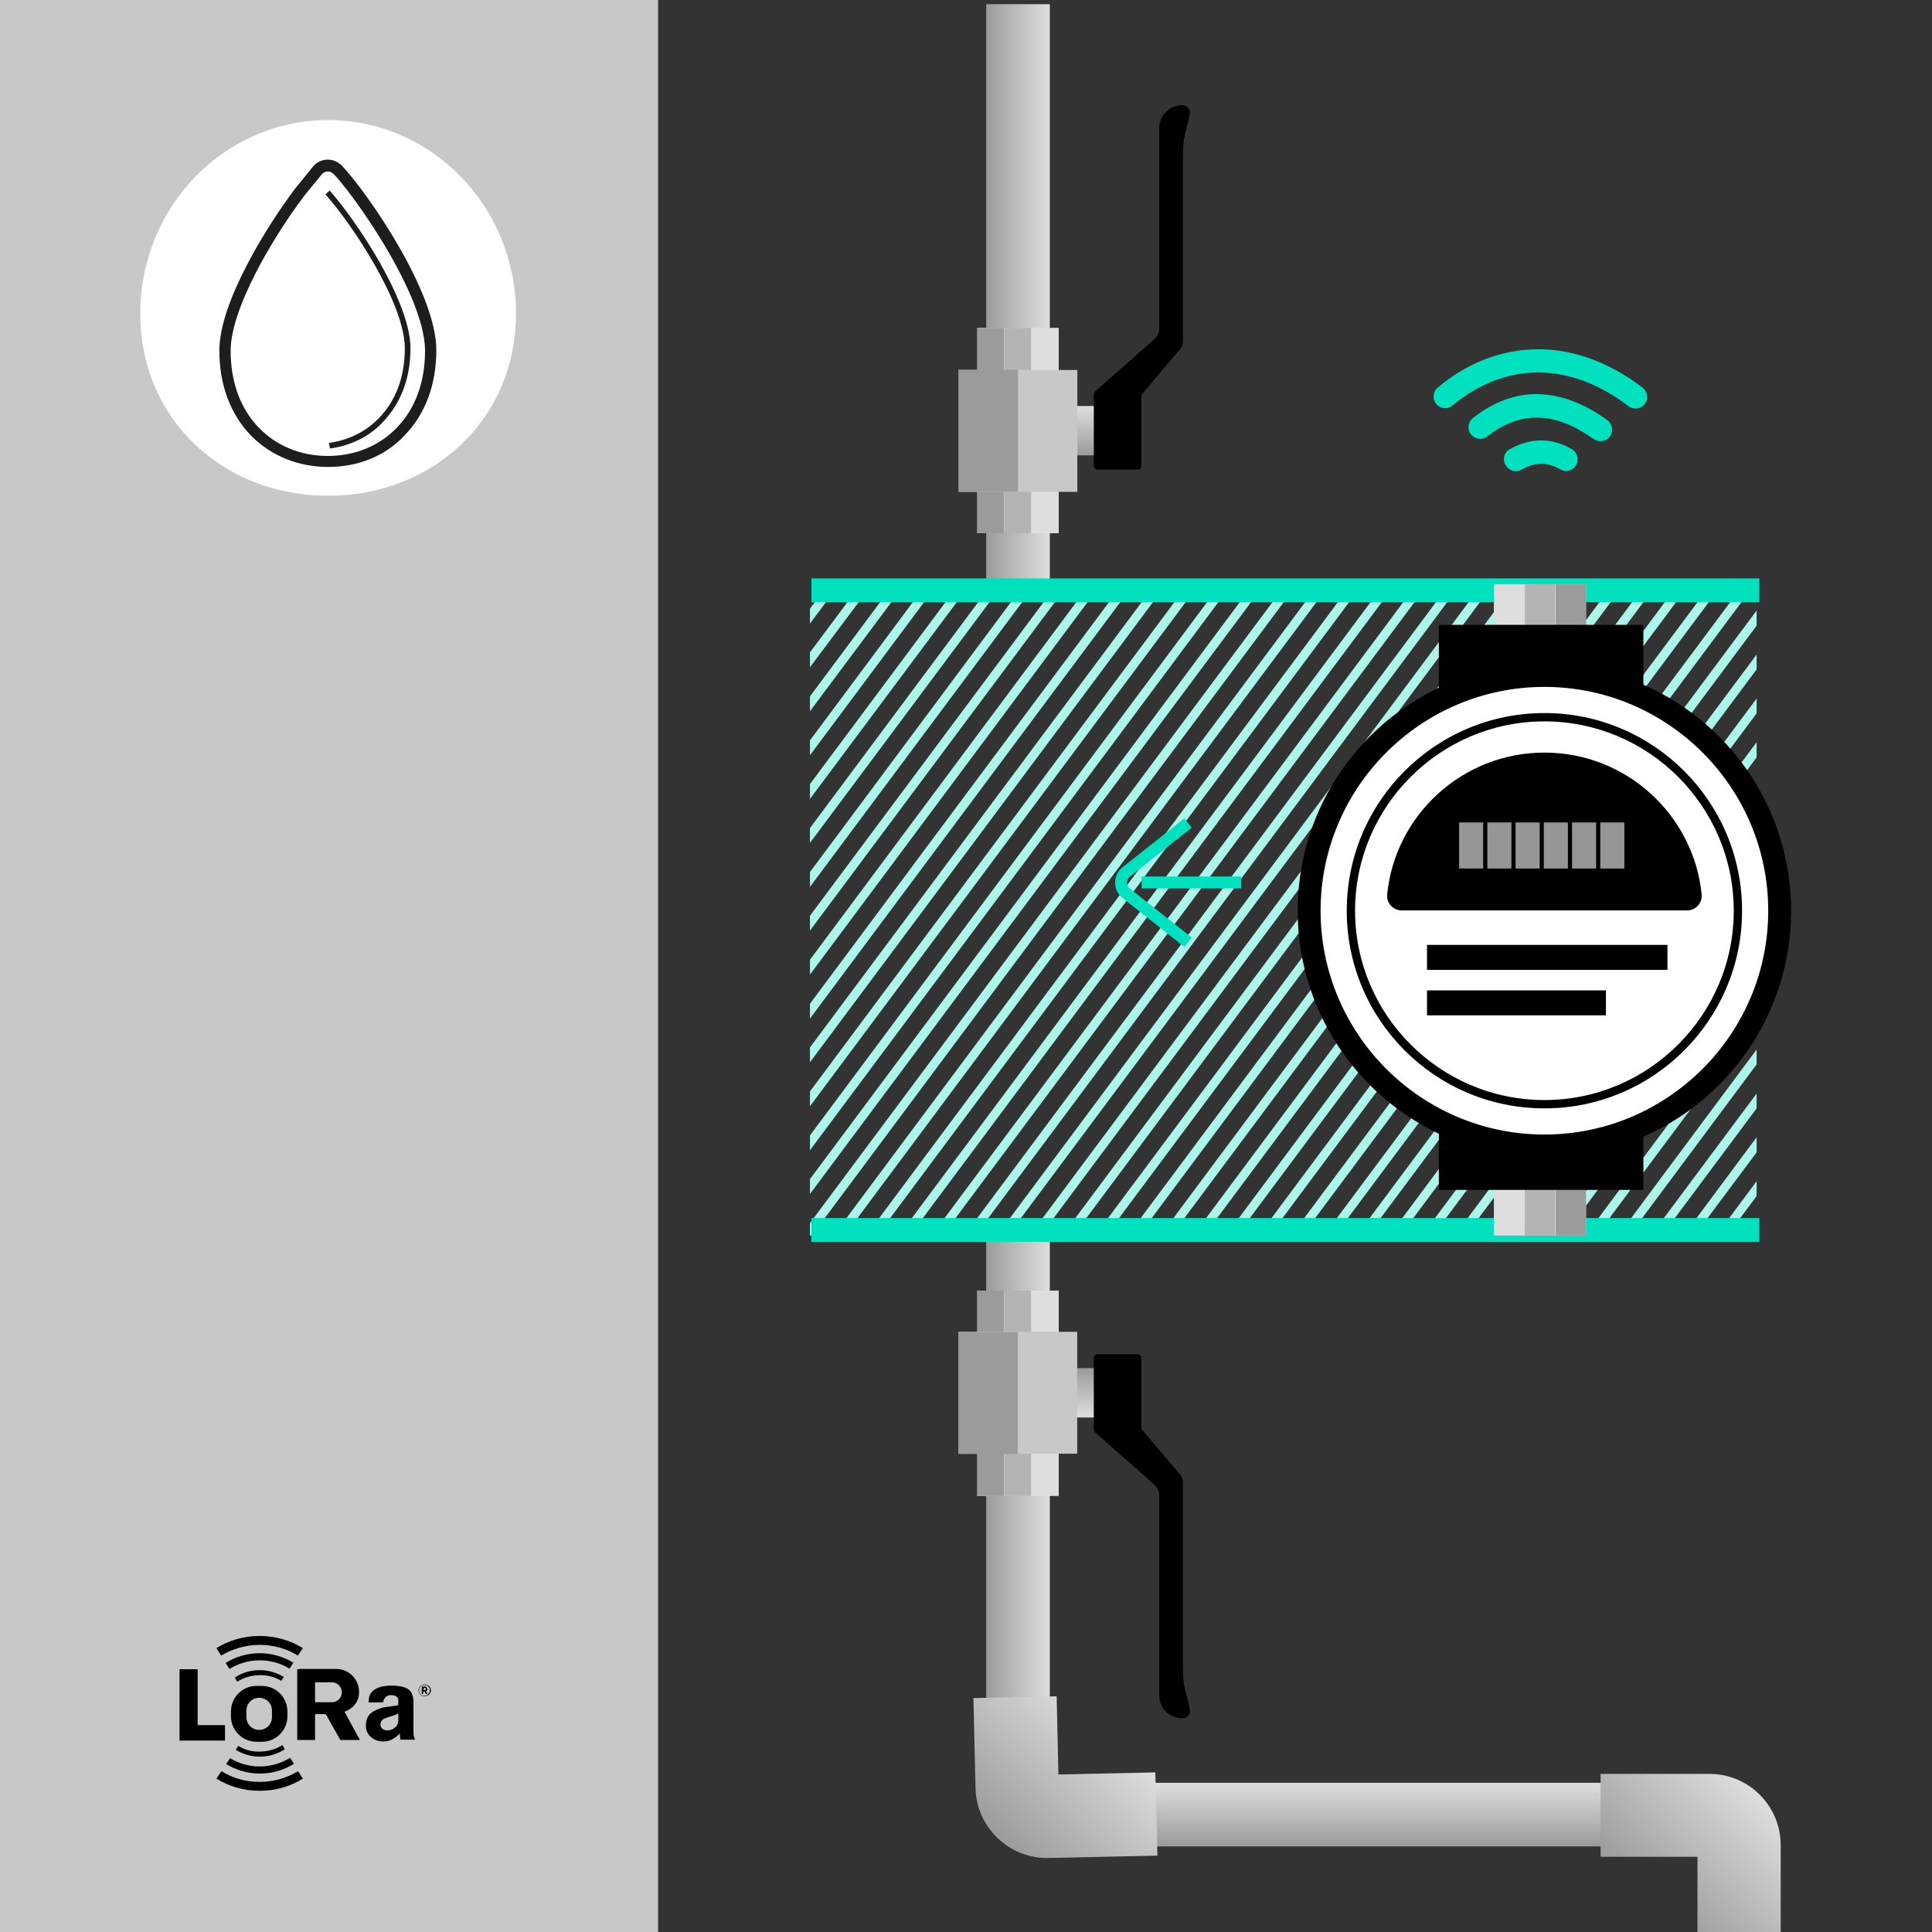 <?xml version="1.0" encoding="UTF-8"?>
<!-- Generator: Adobe Illustrator 27.8.1, SVG Export Plug-In . SVG Version: 6.00 Build 0)  -->
<svg xmlns="http://www.w3.org/2000/svg" xmlns:xlink="http://www.w3.org/1999/xlink" version="1.1" x="0px" y="0px" viewBox="0 0 650 650" style="enable-background:new 0 0 650 650;" xml:space="preserve">
<rect x="0" y="0" width="650" height="650" fill="#333333" stroke="none"/>
<style type="text/css">
	.st0{fill:#ABF5EA;}
	.st1{fill-rule:evenodd;clip-rule:evenodd;fill:#C8C8C8;}
	.st2{fill:url(#SVGID_1_);}
	.st3{fill:url(#SVGID_00000057128377140897487310000005258928605463948195_);}
	.st4{fill:#DEDEDE;}
	.st5{fill:#9B9B9B;}
	.st6{fill:#B4B4B4;}
	.st7{fill:#C8C8C8;}
	.st8{fill:url(#SVGID_00000062901021732748412340000009445567375345273010_);}
	.st9{fill:url(#SVGID_00000069369047454525316240000006484014257311578017_);}
	.st10{fill:url(#SVGID_00000162347725859716929720000015354238270570663557_);}
	.st11{fill:url(#SVGID_00000150786866075274842340000014250737933944432775_);}
	.st12{fill:url(#SVGID_00000153688646845449751110000016732389304841714837_);}
	.st13{fill:none;stroke:#00E2BF;stroke-width:8;stroke-miterlimit:10;}
	.st14{fill:#FFFFFF;}
	.st15{fill:none;stroke:#00E2BF;stroke-width:4;stroke-miterlimit:10;}
	.st16{fill:none;stroke:#1D1D1B;stroke-width:20;stroke-miterlimit:10;}
	.st17{fill:#1D1D1B;}
	.st18{fill:#00E2BF;}
	.st19{fill:#969696;}
</style>
<g id="Lag_2">
	<g>
		<polygon class="st0" points="277,198.7 272.5,204.8 272.5,209.8 280.8,198.7   "></polygon>
		<polygon class="st0" points="288,198.7 272.5,219.5 272.5,224.5 291.8,198.7   "></polygon>
		<polygon class="st0" points="299,198.7 272.5,234.3 272.5,239.3 302.8,198.7   "></polygon>
		<polygon class="st0" points="310,198.7 272.5,249.1 272.5,254.1 313.8,198.7   "></polygon>
		<polygon class="st0" points="321,198.7 272.5,263.8 272.5,268.8 324.8,198.7   "></polygon>
		<polygon class="st0" points="332,198.7 272.5,278.6 272.5,283.6 335.8,198.7   "></polygon>
		<polygon class="st0" points="343,198.7 272.5,293.4 272.5,298.4 346.8,198.7   "></polygon>
		<polygon class="st0" points="354,198.7 272.5,308.1 272.5,313.1 357.8,198.7   "></polygon>
		<polygon class="st0" points="365,198.7 272.5,322.9 272.5,327.9 368.8,198.7   "></polygon>
		<polygon class="st0" points="376,198.7 272.5,337.7 272.5,342.7 379.8,198.7   "></polygon>
		<polygon class="st0" points="387,198.7 272.5,352.4 272.5,357.4 390.8,198.7   "></polygon>
		<polygon class="st0" points="398,198.7 272.5,367.2 272.5,372.2 401.8,198.7   "></polygon>
		<polygon class="st0" points="409,198.7 272.5,382 272.5,387 412.8,198.7   "></polygon>
		<polygon class="st0" points="420,198.7 272.5,396.7 272.5,401.7 423.8,198.7   "></polygon>
		<polygon class="st0" points="431,198.7 272.5,411.5 272.5,415.7 273.1,415.7 434.8,198.7   "></polygon>
		<polygon class="st0" points="442,198.7 280.4,415.7 284.1,415.7 445.8,198.7   "></polygon>
		<polygon class="st0" points="453,198.7 291.4,415.7 295.1,415.7 456.8,198.7   "></polygon>
		<polygon class="st0" points="464,198.7 302.4,415.7 306.1,415.7 467.8,198.7   "></polygon>
		<polygon class="st0" points="475,198.7 313.4,415.7 317.1,415.7 478.8,198.7   "></polygon>
		<polygon class="st0" points="486,198.7 324.4,415.7 328.1,415.7 489.8,198.7   "></polygon>
		<polygon class="st0" points="497,198.7 335.4,415.7 339.1,415.7 500.8,198.7   "></polygon>
		<polygon class="st0" points="508,198.7 346.4,415.7 350.1,415.7 511.8,198.7   "></polygon>
		<polygon class="st0" points="519,198.7 357.4,415.7 361.1,415.7 522.8,198.7   "></polygon>
		<polygon class="st0" points="530,198.7 368.4,415.7 372.1,415.7 533.8,198.7   "></polygon>
		<polygon class="st0" points="541,198.7 379.4,415.7 383.1,415.7 544.8,198.7   "></polygon>
		<polygon class="st0" points="552,198.7 390.4,415.7 394.1,415.7 555.8,198.7   "></polygon>
		<polygon class="st0" points="563,198.7 401.4,415.7 405.1,415.7 566.8,198.7   "></polygon>
		<polygon class="st0" points="574,198.7 412.4,415.7 416.1,415.7 577.8,198.7   "></polygon>
		<polygon class="st0" points="585,198.7 423.4,415.7 427.1,415.7 588.8,198.7   "></polygon>
		<polygon class="st0" points="591,205.4 434.4,415.7 438.1,415.7 591,210.5   "></polygon>
		<polygon class="st0" points="591,220.2 445.4,415.7 449.1,415.7 591,225.2   "></polygon>
		<polygon class="st0" points="591,235 456.4,415.7 460.1,415.7 591,240   "></polygon>
		<polygon class="st0" points="591,249.7 467.4,415.7 471.1,415.7 591,254.8   "></polygon>
		<polygon class="st0" points="591,264.5 478.4,415.7 482.1,415.7 591,269.5   "></polygon>
		<polygon class="st0" points="591,279.3 489.4,415.7 493.1,415.7 591,284.3   "></polygon>
		<polygon class="st0" points="591,294 500.4,415.7 504.1,415.7 591,299.1   "></polygon>
		<polygon class="st0" points="591,308.8 511.4,415.7 515.1,415.7 591,313.8   "></polygon>
		<polygon class="st0" points="591,323.6 522.4,415.7 526.1,415.7 591,328.6   "></polygon>
		<polygon class="st0" points="591,338.3 533.4,415.7 537.1,415.7 591,343.4   "></polygon>
		<polygon class="st0" points="591,353.1 544.4,415.7 548.1,415.7 591,358.1   "></polygon>
		<polygon class="st0" points="591,367.9 555.4,415.7 559.1,415.7 591,372.9   "></polygon>
		<polygon class="st0" points="591,382.6 566.4,415.7 570.1,415.7 591,387.7   "></polygon>
		<polygon class="st0" points="577.4,415.7 581.1,415.7 591,402.4 591,397.4   "></polygon>
	</g>
</g>
<g id="Lag_1">
	<rect x="-0.6" y="0" class="st1" width="222" height="650"></rect>
	<g>
		<path d="M94.6,565.5l0.9-1.3c-2.3-1.4-5.1-2.3-8.1-2.3c-3.1,0-6,0.9-8.4,2.5l0.8,1.4c2.2-1.4,4.8-2.2,7.6-2.2    C90,563.5,92.5,564.2,94.6,565.5z"></path>
		<path d="M98.7,559.4c-3.3-2-7.2-3.2-11.3-3.2c-4.2,0-8.2,1.2-11.5,3.3l1.3,2c2.9-1.8,6.4-2.9,10.2-2.9c3.7,0,7.1,1,10,2.8    L98.7,559.4z"></path>
		<path d="M87.3,553.4c4.8,0,9.2,1.3,12.9,3.6l1.7-2.5c-4.2-2.6-9.2-4.1-14.6-4.1c-5.4,0-10.3,1.5-14.5,4.1l1.6,2.5    C78.1,554.8,82.6,553.4,87.3,553.4z"></path>
		<path d="M80.2,587.4l-0.9,1.3c2.3,1.4,5.1,2.3,8.1,2.3c3.1,0,6-0.9,8.4-2.5l-0.8-1.4c-2.2,1.4-4.8,2.2-7.6,2.2    C84.7,589.4,82.3,588.7,80.2,587.4z"></path>
		<path d="M98.9,593.4l-1.3-2c-2.9,1.8-6.4,2.9-10.2,2.9c-3.7,0-7.1-1-10-2.8l-1.3,2c3.3,2,7.2,3.2,11.3,3.2    C91.6,596.7,95.6,595.5,98.9,593.4z"></path>
		<path d="M87.4,599.5c-4.8,0-9.2-1.3-12.9-3.6l-1.7,2.5c4.2,2.6,9.2,4.1,14.6,4.1c5.4,0,10.3-1.5,14.5-4.1l-1.6-2.5    C96.6,598.1,92.2,599.5,87.4,599.5z"></path>
		<polygon points="75.7,580.4 66.5,580.4 66.5,561.6 60.4,561.6 60.4,580.4 60.4,585.6 66.5,585.6 75.7,585.6   "></polygon>
		<path d="M115.9,575.9c2.9-1.1,4.9-3.3,4.9-6.6v-0.1c0-4.2-3.4-7.7-7.7-7.7h-12.4v0.1H100v23.8h6v-8.7h3.6l4.9,8.7l6.6,0    L115.9,575.9C115.8,575.9,115.9,575.9,115.9,575.9z M115,569.4c0,1.8-1.5,3.3-3.3,3.3H106V566h5.7c1.8,0,3.3,1.5,3.3,3.3V569.4z"></path>
		<path d="M139.1,580.9v-8.2c0-2.2-0.6-3.8-2.1-4.6c-1.5-0.8-3.5-1-5.4-1c-3,0-5.5,0.8-6.7,2.4c-0.7,0.9-0.9,1.9-0.9,3.2    c0,0.2,4.9,0,4.9,0s0.2-2.4,2.7-2.4c2.1,0,2.4,1.3,2.4,1.3l0,2.1c0,0-1.6,0.3-2.5,0.4l-1.6,0.2c-1.8,0.2-3.4,1-4.3,1.5    c-1.7,1-2.5,2.6-2.5,4.8c0,1.7,0.7,3,1.8,3.9c1.1,0.9,2.4,1.4,4,1.4c1.3,0,2.4-0.3,3.4-0.9c0.8-0.5,1.6-1.1,2.2-1.8    c0,0.4,0.2,2.1,0.2,2.1h4.8c0,0,0.1-0.1,0.1-0.1c-0.1-0.3-0.5-1-0.5-2.4C139.1,582.2,139.1,581.5,139.1,580.9z M134,578.7    c0,2.6-2.4,3.5-3.7,3.5c-1.3,0-2.3-0.9-2.3-1.9s0.4-1.6,1.1-2c2.1-0.9,3.7-1.2,4-1.4c0.3-0.1,0.6-0.3,0.9-0.5V578.7z"></path>
		<path d="M144.8,567.9c-0.1-0.2-0.3-0.5-0.4-0.6c-0.2-0.2-0.4-0.3-0.7-0.4c-0.3-0.1-0.5-0.2-0.8-0.2s-0.6,0.1-0.8,0.2    c-0.3,0.1-0.5,0.2-0.7,0.4c-0.2,0.2-0.3,0.4-0.4,0.6c-0.1,0.2-0.2,0.5-0.2,0.8c0,0.3,0.1,0.6,0.2,0.8c0.1,0.2,0.3,0.5,0.4,0.6    c0.2,0.2,0.4,0.3,0.7,0.4c0.3,0.1,0.5,0.2,0.8,0.2s0.6-0.1,0.8-0.2c0.3-0.1,0.5-0.2,0.7-0.4c0.2-0.2,0.3-0.4,0.4-0.6    c0.1-0.2,0.2-0.5,0.2-0.8C144.9,568.4,144.9,568.1,144.8,567.9z M144.5,569.4c-0.1,0.2-0.2,0.4-0.4,0.6c-0.2,0.2-0.4,0.3-0.6,0.4    c-0.2,0.1-0.5,0.1-0.7,0.1c-0.3,0-0.5,0-0.7-0.1c-0.2-0.1-0.4-0.2-0.6-0.4c-0.2-0.2-0.3-0.3-0.4-0.6c-0.1-0.2-0.1-0.4-0.1-0.7    c0-0.2,0-0.5,0.1-0.7c0.1-0.2,0.2-0.4,0.4-0.6c0.2-0.2,0.3-0.3,0.6-0.4c0.2-0.1,0.5-0.1,0.7-0.1c0.3,0,0.5,0,0.7,0.1    c0.2,0.1,0.4,0.2,0.6,0.4c0.2,0.2,0.3,0.3,0.4,0.6c0.1,0.2,0.1,0.4,0.1,0.7C144.6,568.9,144.6,569.2,144.5,569.4z"></path>
		<path d="M143.7,568.7c0.1-0.1,0.1-0.3,0.1-0.4c0-0.1,0-0.2-0.1-0.3c0-0.1-0.1-0.2-0.2-0.3c-0.1-0.1-0.2-0.1-0.2-0.2    c-0.1,0-0.2-0.1-0.3-0.1h-1.1v2.5h0.5v-0.8h0.4l0.5,0.8h0.6l-0.6-0.9C143.5,568.9,143.6,568.8,143.7,568.7z M143.2,568.5    c-0.1,0.1-0.1,0.1-0.2,0.1h-0.5v-0.7h0.5c0.1,0,0.2,0,0.2,0.1c0.1,0.1,0.1,0.1,0.1,0.3C143.3,568.4,143.2,568.4,143.2,568.5z"></path>
		<path d="M96.7,575.8c0-4.7-3.8-8.6-8.6-8.6h-1.8c-4.7,0-8.6,3.8-8.6,8.6v1.6c0,4.7,3.8,8.6,8.6,8.6h1.8c4.7,0,8.6-3.8,8.6-8.6    V575.8z M91.5,577.7c0,2.4-1.9,4.3-4.3,4.3h0c-2.4,0-4.3-1.9-4.3-4.3v-2.2c0-2.4,1.9-4.3,4.3-4.3h0c2.4,0,4.3,1.9,4.3,4.3V577.7z"></path>
	</g>
	
		<linearGradient id="SVGID_1_" gradientUnits="userSpaceOnUse" x1="468.114" y1="89.83" x2="484.723" y2="89.83" gradientTransform="matrix(-4.489700e-11 -1 -1 4.489700e-11 445.332 621.332)">
		<stop offset="0" style="stop-color:#9B9B9B"></stop>
		<stop offset="1" style="stop-color:#DEDEDE"></stop>
	</linearGradient>
	<polygon class="st2" points="335.5,136.6 335.5,153.2 375.5,153.2 375.5,136.6  "></polygon>
	
		<linearGradient id="SVGID_00000152257133302335465930000007565003657695992716_" gradientUnits="userSpaceOnUse" x1="522.028" y1="113.573" x2="522.028" y2="92.156" gradientTransform="matrix(-4.489700e-11 -1 -1 4.489700e-11 445.332 621.332)">
		<stop offset="0" style="stop-color:#9B9B9B"></stop>
		<stop offset="1" style="stop-color:#DEDEDE"></stop>
	</linearGradient>
	<polygon style="fill:url(#SVGID_00000152257133302335465930000007565003657695992716_);" points="331.8,1.4 331.8,197.2    353.2,197.2 353.2,1.4  "></polygon>
	<line x1="328.8" y1="110.3" x2="328.8" y2="179.4"></line>
	<rect x="328.8" y="110.3" class="st4" width="27.4" height="69.1"></rect>
	<rect x="328.8" y="110.3" class="st5" width="9" height="69.1"></rect>
	<rect x="337.9" y="110.3" class="st6" width="9" height="69.1"></rect>
	
		<rect x="321.9" y="125" transform="matrix(-4.497019e-11 -1 1 -4.497019e-11 197.554 487.38)" class="st7" width="41" height="39.9"></rect>
	
		<rect x="312" y="134.9" transform="matrix(-4.497019e-11 -1 1 -4.497019e-11 187.578 477.404)" class="st5" width="41" height="20"></rect>
	<path d="M400.3,38.5l-1.6,6.7c-0.5,2-0.7,4-0.7,6l0,63.4c0,1.1-0.4,2.3-1.2,3.1L384,132.9v23.8c0,0.7-0.6,1.3-1.3,1.3h-13.4   c-0.7,0-1.3-0.6-1.3-1.3v-23.9c0-0.3,0.1-0.6,0.3-0.8l-0.1-0.1l20.2-17.8c1-0.9,1.6-2.2,1.6-3.6V43.1c0-4.3,3.5-7.7,7.7-7.7   C399.5,35.4,400.7,36.9,400.3,38.5z"></path>
	<g>
		
			<linearGradient id="SVGID_00000005232224977842138730000012054731325846457782_" gradientUnits="userSpaceOnUse" x1="24.321" y1="133.83" x2="40.93" y2="133.83" gradientTransform="matrix(-4.489700e-11 1 -1 -4.489700e-11 489.332 436.02)">
			<stop offset="0" style="stop-color:#9B9B9B"></stop>
			<stop offset="1" style="stop-color:#DEDEDE"></stop>
		</linearGradient>
		<polygon style="fill:url(#SVGID_00000005232224977842138730000012054731325846457782_);" points="335.5,476.9 335.5,460.3     375.5,460.3 375.5,476.9   "></polygon>
		
			<linearGradient id="SVGID_00000158013363018651501650000008650701707318568613_" gradientUnits="userSpaceOnUse" x1="65.656" y1="157.573" x2="65.656" y2="136.156" gradientTransform="matrix(-4.489700e-11 1 -1 -4.489700e-11 489.332 436.02)">
			<stop offset="0" style="stop-color:#9B9B9B"></stop>
			<stop offset="1" style="stop-color:#DEDEDE"></stop>
		</linearGradient>
		<polygon style="fill:url(#SVGID_00000158013363018651501650000008650701707318568613_);" points="331.8,587.6 331.8,415.7     353.2,415.7 353.2,587.6   "></polygon>
		<line x1="328.8" y1="503.3" x2="328.8" y2="434.2"></line>
		<rect x="328.8" y="434.2" class="st4" width="27.4" height="69.1"></rect>
		<rect x="328.8" y="434.2" class="st5" width="9" height="69.1"></rect>
		<rect x="337.9" y="434.2" class="st6" width="9" height="69.1"></rect>
		
			<rect x="321.9" y="448.7" transform="matrix(-4.497043e-11 1 -1 -4.497043e-11 811.112 126.178)" class="st7" width="41" height="39.9"></rect>
		
			<rect x="312" y="458.7" transform="matrix(-4.497043e-11 1 -1 -4.497043e-11 801.135 136.154)" class="st5" width="41" height="20"></rect>
		<path d="M400.3,575l-1.6-6.7c-0.5-2-0.7-4-0.7-6l0-63.4c0-1.1-0.4-2.3-1.2-3.1L384,480.7v-23.8c0-0.7-0.6-1.3-1.3-1.3h-13.4    c-0.7,0-1.3,0.6-1.3,1.3v23.9c0,0.3,0.1,0.6,0.3,0.8l-0.1,0.1l20.2,17.8c1,0.9,1.6,2.2,1.6,3.6v67.3c0,4.3,3.5,7.7,7.7,7.7    C399.5,578.2,400.7,576.6,400.3,575z"></path>
	</g>
	
		<linearGradient id="SVGID_00000147188138390916288130000005155664073988398724_" gradientUnits="userSpaceOnUse" x1="140.777" y1="137.214" x2="140.777" y2="115.797" gradientTransform="matrix(1 0 0 1 311.91 483.991)">
		<stop offset="0" style="stop-color:#9B9B9B"></stop>
		<stop offset="1" style="stop-color:#DEDEDE"></stop>
	</linearGradient>
	
		<rect x="356.7" y="599.8" style="fill:url(#SVGID_00000147188138390916288130000005155664073988398724_);" width="191.9" height="21.4"></rect>
	
		<linearGradient id="SVGID_00000160176495135742400610000004133497603788648077_" gradientUnits="userSpaceOnUse" x1="336.242" y1="619.049" x2="374.681" y2="582.264" gradientTransform="matrix(1 -2.199247e-02 2.199247e-02 1 -13.06 8.028)">
		<stop offset="0" style="stop-color:#9B9B9B"></stop>
		<stop offset="1" style="stop-color:#DEDEDE"></stop>
	</linearGradient>
	<path style="fill:url(#SVGID_00000160176495135742400610000004133497603788648077_);" d="M389.4,624.3l-36.6,0.8   c-13.3,0.3-24.3-10.3-24.6-23.5l-0.7-30.3l28-0.6l0.6,26.3l32.6-0.7L389.4,624.3z"></path>
	
		<linearGradient id="SVGID_00000139263116978727939850000016956049141088969392_" gradientUnits="userSpaceOnUse" x1="624.391" y1="538.385" x2="587.124" y2="575.651" gradientTransform="matrix(-1 0 0 -1 1177.644 1177.907)">
		<stop offset="0" style="stop-color:#9B9B9B"></stop>
		<stop offset="1" style="stop-color:#DEDEDE"></stop>
	</linearGradient>
	<path style="fill:url(#SVGID_00000139263116978727939850000016956049141088969392_);" d="M538.5,596.8h36.6c13.3,0,24,10.8,24,24   v30.3h-28v-26.4h-32.6V596.8z"></path>
	<line class="st13" x1="591.9" y1="198.6" x2="273" y2="198.6"></line>
	<line class="st13" x1="273" y1="413.8" x2="591.9" y2="413.8"></line>
	<line x1="533.6" y1="197.1" x2="533.6" y2="415.7"></line>
	<rect x="502.6" y="196.6" class="st4" width="31" height="219.1"></rect>
	<rect x="523.4" y="196.6" class="st5" width="10.2" height="219.1"></rect>
	<rect x="513" y="196.6" class="st6" width="10.2" height="219.1"></rect>
	<rect x="423.5" y="270.9" transform="matrix(4.489926e-11 -1 1 4.489926e-11 213.194 823.823)" width="190.1" height="68.8"></rect>
	<g>
		<circle class="st14" cx="519.6" cy="306.4" r="79.2"></circle>
		<path d="M519.6,389.4c-45.8,0-83-37.2-83-83c0-45.8,37.2-83,83-83c45.8,0,83,37.2,83,83C602.6,352.2,565.4,389.4,519.6,389.4z     M519.6,231.1c-41.5,0-75.3,33.8-75.3,75.3c0,41.5,33.8,75.3,75.3,75.3c41.5,0,75.3-33.8,75.3-75.3    C594.9,264.9,561.1,231.1,519.6,231.1z"></path>
	</g>
	<path d="M519.6,372.9c-36.7,0-66.5-29.8-66.5-66.5c0-36.7,29.8-66.5,66.5-66.5c36.7,0,66.5,29.8,66.5,66.5   C586.1,343.1,556.3,372.9,519.6,372.9z M519.6,242.7c-35.1,0-63.7,28.6-63.7,63.7s28.6,63.7,63.7,63.7c35.1,0,63.7-28.6,63.7-63.7   S554.7,242.7,519.6,242.7z"></path>
	<rect x="480.1" y="317.9" width="80.9" height="8.4"></rect>
	<rect x="480.1" y="333.2" width="60.2" height="8.4"></rect>
	<g>
		<g>
			<path class="st15" d="M399.7,276.9l-21.1,16.7c-1.9,1.9-1.9,4.9,0,6.7l21.1,16.7"></path>
		</g>
		<line class="st15" x1="384.1" y1="296.9" x2="417.6" y2="296.9"></line>
	</g>
	<path class="st16" d="M101.5,65.5"></path>
	<g>
		<g>
			<path class="st14" d="M173.6,105.5c0-35.9-28.3-65.1-63.2-65.1s-63.2,29.1-63.2,65.1s28.3,61.3,63.2,61.3     S173.6,141.4,173.6,105.5z"></path>
		</g>
		<g>
			<path class="st17" d="M111,150.9l-0.3-1.9c7.4-1,13.7-4.5,18.2-9.9c4.8-5.7,7.3-13.2,7.3-21.9c0-15.1-17.7-41.7-26.7-51.8     l1.4-1.3c4.3,4.8,11.1,14.1,16.8,24.1c4.7,8.3,10.4,20.1,10.4,29c0,9.1-2.7,17.1-7.8,23.1C125.6,146.2,118.9,149.8,111,150.9z"></path>
			<path class="st17" d="M110.4,157.1c-10,0-19.2-3.7-25.9-10.5c-7-7.2-10.7-17.1-10.7-28.7c0-16.3,16.1-42,25.6-54.6l0.1-0.1l6-7.4     l0,0c1.3-1.4,3-2.1,4.8-2.1c1.8,0,3.5,0.8,4.8,2.1c8.7,9.3,31.7,42.5,31.7,62c0,11.6-3.7,21.5-10.7,28.7     C129.7,153.4,120.5,157.1,110.4,157.1z M102.5,65.7c-6,7.9-11.9,17.3-16.3,25.8c-5.6,10.9-8.6,20-8.6,26.5     c0,10.6,3.3,19.6,9.6,26c5.9,6.1,14.1,9.4,23.1,9.4s17.2-3.3,23.1-9.4c6.3-6.4,9.6-15.4,9.6-26c0-9.8-6.6-23.3-12.1-32.9     c-4.9-8.5-12.9-20.4-18.6-26.5c-0.6-0.6-1.3-0.9-2-0.9c-0.7,0-1.4,0.3-2,0.9l-5,6.1l0,0L102.5,65.7z"></path>
		</g>
	</g>
	<g>
		<path class="st18" d="M495.1,146.4c-1.6-1.7-1.3-4.4,0.5-5.8c7-5.5,14.5-8.2,22.1-8c7.5,0.2,15.2,3.1,23,8.7    c1.8,1.3,2.2,3.9,0.8,5.7l0,0c-1.3,1.6-3.7,1.9-5.4,0.7c-6.5-4.7-12.8-7.1-18.6-7.2c-5.9-0.1-11.5,1.9-17.1,6.3    C498.9,148.1,496.6,147.9,495.1,146.4L495.1,146.4z"></path>
		<path class="st18" d="M483.4,136.1c-1.6-1.6-1.4-4.3,0.3-5.7c10.1-8.5,21.8-12.9,33.9-12.9c12,0,24,4.5,35,12.9    c1.8,1.4,2.1,4,0.6,5.7l0,0c-1.4,1.6-3.7,1.8-5.4,0.5c-9.6-7.4-19.9-11.2-30.2-11.3c-10.2,0-20.1,3.8-28.8,11    C487.2,137.8,484.8,137.6,483.4,136.1L483.4,136.1z"></path>
		<path class="st18" d="M508,151.1c7-3.9,14.1-3.9,20.8,0c2.1,1.2,2.6,4,1.1,5.9l0,0c-1.2,1.5-3.3,1.9-5,0.9    c-4.3-2.5-8.5-2.5-13,0.1c-1.7,1-3.8,0.5-5-1l0,0C505.3,155,505.9,152.2,508,151.1z"></path>
	</g>
	<g>
		<path d="M519.6,253.2c-27.5,0-50.2,20.9-52.9,47.7c-0.3,2.9,2,5.4,4.9,5.4h96c2.9,0,5.2-2.5,4.9-5.4    C569.8,274.1,547.1,253.2,519.6,253.2z"></path>
	</g>
	<g>
		<rect x="490.9" y="276.7" class="st19" width="8.1" height="15.5"></rect>
		<rect x="500.4" y="276.7" class="st19" width="8.1" height="15.5"></rect>
		<rect x="509.9" y="276.7" class="st19" width="8.1" height="15.5"></rect>
		<rect x="519.4" y="276.7" class="st19" width="8.1" height="15.5"></rect>
		<rect x="528.9" y="276.7" class="st19" width="8.1" height="15.5"></rect>
		<rect x="538.4" y="276.7" class="st19" width="8.1" height="15.5"></rect>
	</g>
</g>
</svg>
